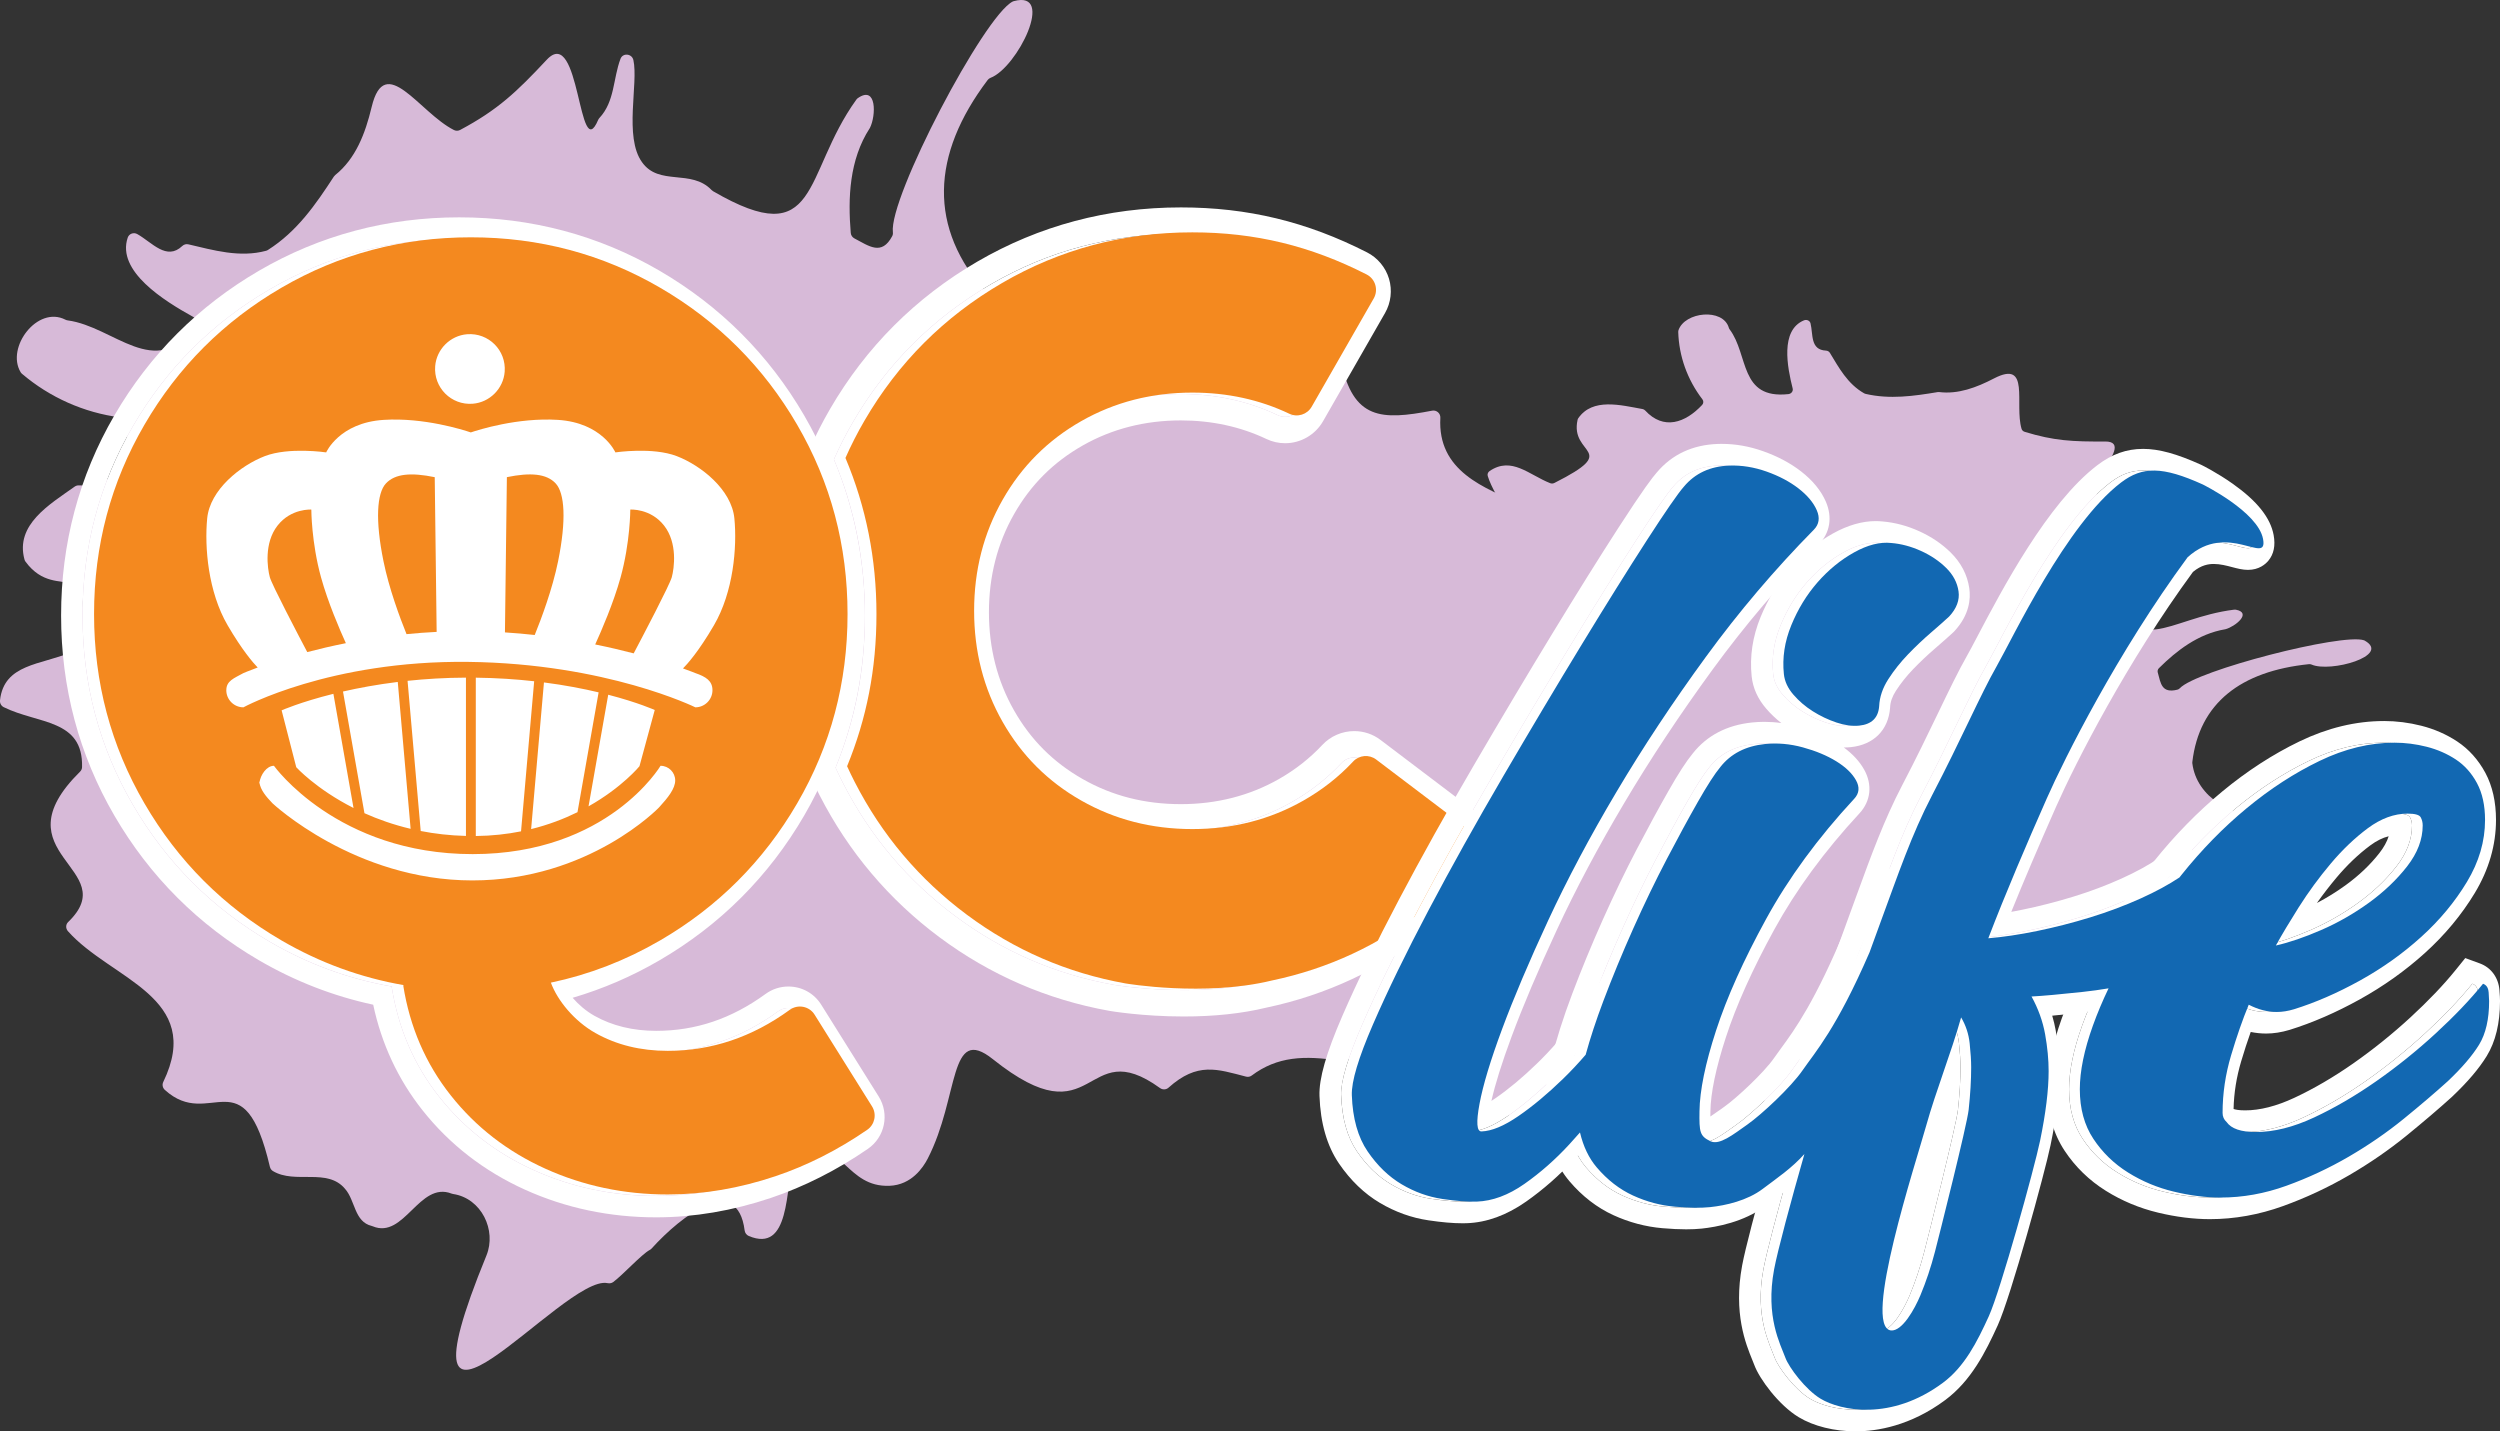 <svg viewBox="0 0 1759.89 1007.6" xmlns="http://www.w3.org/2000/svg" id="Layer_1"><rect x="0" y="0" width="1759.89" height="1007.6" fill="#333333" stroke="none"/><defs><style>.cls-1{fill:#f4891f;}.cls-2{fill:#d7bad8;}.cls-3{fill:#fff;}.cls-4{fill:#1268b2;}</style></defs><path d="M713.73.79c29.48-7.98,2.46,46.78-16.41,53.99-.81.31-1.51.83-2.03,1.51-39.79,52.69-42.18,104.19-.34,150.53.25.28.53.53.84.75,29.54,21.02,69.71,10.73,96.36-16.7,3.87-4.18,8.85-5,13.9-5.17,4.07-.13,6.58,4.58,4.03,7.66-7.69,9.29-21.57,10.86-29.56,20.75-.12.15-.26.3-.41.44-21.36,19.55-24.78,44.99-.26,57.5,1.67.85,3.67.69,5.11-.45,14.77-11.65,36.36-27.19,51.5-11.79.18.18.34.38.49.58,27.42,37.96,67.68-16.93,103.23-9.89,1.91.38,3.39,1.9,3.79,3.78,8.55,41.23,28.41,41.67,64.22,34.81,3.08-.59,5.93,1.91,5.76,5.02-2.08,37.41,30.39,49.41,58.81,61.45,3.73,1.58,6.12,5.3,5.93,9.27-3.94,80.86,45.67,45.52,20.46,149.45-.14.56-.39,1.09-.71,1.56-6.76,10.03-1.17,19.83.89,30.19.15.75.09,1.51-.14,2.23-10.61,33.97-3.83,57.12-32.54,86.38-.76.78-1.24,1.79-1.31,2.89-4.09,66.45-75.52,3.32-53.1,76.22.28.92.29,1.91,0,2.82-4.68,14.83-21.37,15.57-30.6,6.62-1.47-1.42-3.62-1.87-5.45-1.05-10.04,4.55-17.1,11.5-23.46,20.46-2.2,3.09-5.97,4.69-9.81,4.1-24.49-3.8-43.7-3.12-61.79,10.45-1.11.84-2.58,1.11-3.96.75-20.21-5.21-34.19-10.52-54.62,7.8-1.64,1.47-4.13,1.57-5.96.24-54.2-39.18-44.2,38.34-117.69-20.35-31.23-24.94-23.4,26.49-45.83,70.02-3.19,6.19-11.34,18.53-26.87,19.14-30.37,1.19-32.27-31.91-63.85-26.92-1.9.3-3.41,1.71-3.78,3.58-5.39,27.16-2.55,70.75-31.43,58.69-1.61-.67-2.72-2.18-2.94-3.89-5.19-40.61-44.43-10.64-65.49,12.69-.37.41-.81.74-1.3,1-5.66,2.98-18.97,17.6-25.73,22.6-1.12.83-2.56,1.08-3.96.78-30.85-6.77-156.01,153.19-85.29-19.47,7.25-17.7-3.47-40.31-23.49-43.29-.36-.05-.72-.15-1.06-.29-22.79-8.88-33.28,32.34-55.53,23.01-.23-.1-.47-.18-.72-.24-12.25-2.98-11.49-17.85-18.64-25.99-12.45-15.18-35.13-3.2-50.86-12.64-1.1-.66-1.85-1.77-2.14-3-18.47-78.83-42-25.05-73.96-54.14-1.57-1.43-2.01-3.7-1.11-5.56,29.09-60.04-36.76-72.06-67.09-106.15-1.68-1.89-1.64-4.72.13-6.43,39.29-37.91-50.59-47.63,8.44-105.93.85-.84,1.34-1.97,1.37-3.17.82-33.98-30.99-30.21-55.13-42.17-1.81-.89-2.85-2.84-2.64-4.8,2.8-25.85,29.03-24.86,49.68-33.77,1.32-.57,2.29-1.7,2.64-3.09,17.96-71.18-11.36-29.59-34.33-60.74-.35-.47-.61-1-.76-1.56-6.68-24.58,17.75-38.78,35.34-51.31.83-.59,1.83-.9,2.87-.86,28.07,1.22,36.43-19.24,33.49-43.69-.26-2.16-2.02-3.88-4.2-4.16-25.71-3.33-49.73-14.12-69.2-30.66-.39-.33-.74-.72-1-1.15-10.51-17.43,11.81-47.05,31.45-37.02.53.27,1.09.46,1.67.53,32.8,4.42,61.51,42.67,89.98,4.5,1.69-2.26.94-5.54-1.6-6.94-20.34-11.25-54.15-32.15-46.12-55.82.92-2.72,4.13-3.95,6.7-2.51,10.47,5.86,20.58,18.98,31.7,8.4,1.13-1.08,2.74-1.54,4.3-1.17,17.67,4.11,36.07,9.56,54.69,4.54.46-.13.91-.32,1.31-.58,20.58-13.06,33.58-31.98,46.43-51.69.26-.39.58-.74.95-1.04,14.4-11.58,21.13-29.13,25.64-47.93,9.37-39.11,33.49,3.91,57.94,16.24,1.38.7,3.01.65,4.35-.07,26.47-14.11,39.61-26.58,60.99-49.44,23.56-25.21,22.2,75.15,36.16,42.39.22-.5.52-.97.89-1.37,10.89-11.68,9.55-27.67,14.84-41.66,1.64-4.35,8.04-3.71,9.07.88,3.65,16.33-6.74,54.03,6.04,71.84,12.03,17.09,34.58,4.64,48.94,19.6.33.34.71.65,1.12.89,75.65,43.93,62.73-11.59,100.86-64.49.29-.41.65-.77,1.06-1.05,13.39-9.29,12.81,12.37,8.54,20.87-.07.14-.15.28-.24.41-14.29,22.09-15.37,49-13.3,73.65.14,1.62,1.12,3.07,2.59,3.84,10.51,5.54,19.15,12.28,26.57-1.56.44-.82.62-1.75.5-2.68-3.05-24.24,64.18-152.45,84.38-162.53.25-.12.52-.22.79-.29Z" class="cls-2"></path><path d="M1251.76,785.81c.55,8.93,1.79,15.76,3.52,21.04l62.61-71.61,173-65.77,102.88-17.42c-8.1-4.55-13.12-10.92-10.43-22.23.04-.16.07-.34.08-.5,1.01-14.4-17.98-17.71-31.53-19.51-1.32-.18-2.38-1.07-2.73-2.27-5.14-17.61,10.39-27.64,31.44-26.28.14,0,.29,0,.44,0,9.28-.67,16.9,5.32,25.71,4.78,2.92-.18,4.26-3.56,2.2-5.47-2.55-2.37-5.43-4.4-9.59-4.35-27.93-.3-53.12-15.02-56.07-38.97-.03-.25-.03-.5,0-.75,4.85-41.54,34.07-64.03,82.16-68.96.62-.06,1.25.04,1.81.29,13.13,5.82,56.13-6.25,37.41-16.85-.17-.1-.35-.18-.54-.25-15.34-5.15-117.94,21.19-129.66,33.8-.45.48-1.05.83-1.71.99-11.16,2.76-11.69-4.51-13.8-12.14-.29-1.06.01-2.2.83-3.01,12.42-12.32,27.6-24.15,46.6-27.38.12-.02.23-.04.34-.07,6.71-1.84,18.79-11.5,7.2-13.72-.36-.07-.73-.07-1.09-.03-47.4,5.84-71.34,37.59-84.29-19.2-.07-.31-.09-.63-.06-.95,1.15-13.82-16.63-19.01-13.18-32.69,3.47-14.36,29.07-26.64,36.19-35.91,2-2.61-.77-6-3.94-4.8-10.2,3.87-18.26,11.85-29.93,11.95-.4,0-.8.07-1.18.2-24.65,8.29,30.68-37.14,5.46-36.97-22.88.15-36.07-.48-56.66-6.82-1.04-.32-1.86-1.09-2.16-2.08-5.21-17.49,6.47-48.92-19.4-35.5-12.43,6.45-25.28,11.25-38.6,9.6-.34-.04-.69-.04-1.03.02-17,2.83-33.64,5.23-50.79,1.26-.34-.08-.66-.2-.96-.37-11.81-6.7-17.81-18.11-24.18-28.55-.56-.92-1.6-1.49-2.73-1.54-11.19-.53-8.96-11.45-10.88-19.21-.47-1.91-2.7-2.89-4.63-2.09-16.81,6.98-11.71,32.95-7.93,47.96.47,1.88-.94,3.74-3,3.96-34.67,3.75-27.83-27.71-41.41-45.62-.24-.32-.41-.67-.52-1.05-4.11-14.11-31.12-11.31-35.49,1.78-.11.33-.15.67-.14,1.01.48,17.02,6.32,33.6,17.03,47.57.91,1.19.83,2.83-.22,3.95-11.88,12.65-27.1,18-40.12,3.86-.48-.52-1.14-.86-1.87-.99-15.4-2.76-35.04-8.07-45.18,6.46-.23.33-.39.7-.48,1.08-5.77,25.43,31.17,20.52-16.35,44.51-.92.47-2.02.52-2.97.14-14.92-5.9-27.16-19.06-42.61-8.54-1.17.8-1.72,2.19-1.33,3.48,5.25,17.17,22.81,30.84,3.9,46.05-.67.54-1.53.82-2.4.79-60.53-1.8-22.01,46.17-61.81,44.56-1.79-.07-3.35,1.21-3.56,2.89-3.78,30.33,21.76,67.73-25.12,81.22-1.45.42-2.48,1.67-2.49,3.09-.26,28.83,40.5,15.52,6.57,60.66-.53.71-.77,1.58-.59,2.42,2.52,11.95,20.1,17.42,17.91,30.42-.95,7.2-9.42,13.66-5.07,20.96.09.14.16.3.22.46,5.76,15.05,33.33,1.2,39.6,16.31.09.23.22.45.36.65,8.14,11.06,1.04,26.63-12.13,31.25-128.52,45.06,19.62,32.18,30.97,50.22.51.82,1.35,1.4,2.35,1.56,6.02.97-7.83,52.49-3.44,53.86.38.12.77.18,1.18.17,22.97-.52,58.42,4.71,38.83,25.87-.82.89-1.1,2.12-.68,3.21,7.51,19.51,29.86-1.88,47.29-11.74,1.2-.68,2.7-.59,3.79.19,18.12,13,1.01,3.76,16.47,17.91,7.9,7.24,46.89-20.92,51.82-22.21,34.65-9.13,58.84-36.54,60.48-9.97Z" class="cls-2"></path><path d="M263.55,341.33c-6.38,6.87-7.61,25.77-1.72,54.73,3.93,19.33,11.57,39.84,16.23,51.36,6.87-.69,13.94-1.23,21.2-1.59l-1.35-108.91c-16.69-3.44-27.98-2.45-34.36,4.42Z" class="cls-3"></path><path d="M281.71,334.99c4.69,0,10.08.67,16.2,1.93l1.35,108.91c-7.26.36-14.34.91-21.2,1.59-4.65-11.52-12.29-32.03-16.23-51.36-5.89-28.96-4.66-47.85,1.72-54.73,4.04-4.35,10.05-6.34,18.16-6.34M281.71,316.42c-13.52,0-24.2,4.13-31.77,12.28-11.46,12.34-13.52,35.59-6.31,71.06,4.07,20.01,11.6,40.74,17.2,54.61l5.21,12.91,13.85-1.39c6.75-.67,13.57-1.19,20.28-1.52l17.86-.9-.22-17.88-1.35-108.91-.19-14.94-14.64-3.01c-7.54-1.55-14.06-2.31-19.94-2.31h0Z" class="cls-3"></path><path d="M211.03,359.74s-14.23-.98-23.8,11.29c-9.57,12.27-7.12,29.94-5.4,36.32,1.41,5.22,19.74,40.18,26.35,52.71,8.16-2.15,17.26-4.3,27.17-6.27-4.48-9.87-12.64-28.87-17.44-46.2-6.87-24.79-6.87-47.86-6.87-47.86Z" class="cls-3"></path><path d="M210.27,359.72c.49,0,.76.02.76.02,0,0,0,23.07,6.87,47.86,4.8,17.33,12.96,36.33,17.44,46.2-9.91,1.97-19.01,4.12-27.17,6.27-6.61-12.53-24.94-47.49-26.35-52.71-1.72-6.38-4.17-24.05,5.4-36.32,8.25-10.58,19.97-11.31,23.04-11.31M210.27,341.15c-5.46,0-24.33,1.33-37.69,18.46-16.16,20.72-10.07,47.43-8.69,52.57.67,2.5,2.07,7.7,27.86,56.55l6.89,13.05,14.27-3.76c8.54-2.25,17.3-4.27,26.05-6.01l22.97-4.56-9.67-21.33c-4.23-9.32-11.99-27.36-16.46-43.49-6.06-21.87-6.2-42.71-6.2-42.92l-.05-17.28-17.24-1.22c-.41-.03-1.11-.06-2.04-.06h0Z" class="cls-3"></path><path d="M348.7,336.92l-1.36,109.28c7.17.46,14.17,1.08,20.96,1.83,4.62-11.39,12.47-32.3,16.47-51.97,5.89-28.96,4.66-47.85-1.72-54.73-6.38-6.87-17.67-7.85-34.36-4.42Z" class="cls-3"></path><path d="M364.9,334.99c8.11,0,14.12,1.99,18.16,6.34,6.38,6.87,7.61,25.77,1.72,54.73-4,19.67-11.85,40.57-16.47,51.97-6.79-.75-13.79-1.37-20.96-1.83l1.36-109.28c6.12-1.26,11.51-1.93,16.2-1.93M364.9,316.42c-5.88,0-12.4.75-19.94,2.31l-14.64,3.01-.19,14.94-1.36,109.28-.22,17.64,17.6,1.13c6.65.43,13.42,1.02,20.11,1.76l13.97,1.54,5.28-13.02c4.66-11.48,13.13-33.93,17.46-55.25,7.22-35.48,5.15-58.72-6.31-71.06-7.56-8.15-18.25-12.28-31.77-12.28h0Z" class="cls-3"></path><path d="M960.67,535.69c-4.99-3.78-12.01-3.15-16.27,1.42-10.04,10.77-21.69,19.92-34.95,27.46-23.53,13.39-49.6,20.07-78.2,20.07s-54.67-6.68-78.2-20.07c-23.53-13.37-41.99-31.83-55.36-55.36-13.39-23.53-20.07-49.59-20.07-78.2s6.68-54.67,20.07-78.2c13.38-23.53,31.83-41.98,55.36-55.36,23.53-13.38,49.59-20.07,78.2-20.07,24.63,0,47.38,4.96,68.26,14.89,5.73,2.73,12.6.55,15.75-4.96l43.66-76.2c3.45-6.02,1.19-13.74-5-16.89-39.42-20.09-78.43-29.64-122.67-29.64-48.44,0-93.08,11.88-133.91,35.64-40.83,23.77-73.13,56.05-96.89,96.89-5,8.59-9.47,17.35-13.41,26.28,14.5,34.34,21.83,71.17,21.83,109.91s-6.94,73.57-20.67,107.11c1.69,3.7,3.46,7.38,5.33,11.02,19.14,37.37,45.44,68.51,78.89,93.43,33.45,24.91,70.7,41.07,111.77,48.44,0,0,55.65,9.53,103.11-2.08,39.67-8.3,75.54-25.02,107.61-50.17,13.61-10.67,25.96-22.36,37.08-35.06,4.63-5.29,3.74-13.43-1.86-17.68l-69.46-52.62Z" class="cls-3"></path><path d="M831.25,164.58c44.24,0,83.26,9.55,122.67,29.64,6.19,3.15,8.45,10.87,5,16.89l-43.66,76.2c-2.24,3.9-6.33,6.13-10.57,6.13-1.74,0-3.51-.38-5.19-1.17-20.87-9.92-43.63-14.89-68.26-14.89-28.61,0-54.67,6.69-78.2,20.07-23.53,13.39-41.99,31.83-55.36,55.36-13.39,23.53-20.07,49.6-20.07,78.2s6.68,54.67,20.07,78.2c13.38,23.53,31.83,41.99,55.36,55.36,23.53,13.39,49.59,20.07,78.2,20.07s54.67-6.68,78.2-20.07c13.26-7.54,24.91-16.69,34.95-27.46,2.39-2.57,5.66-3.89,8.94-3.89,2.57,0,5.15.81,7.34,2.47l69.46,52.62c5.61,4.25,6.5,12.38,1.86,17.68-11.11,12.71-23.47,24.39-37.08,35.06-32.07,25.15-67.94,41.87-107.61,50.17-17.96,4.39-37.1,5.76-53.95,5.76-27.67,0-49.17-3.68-49.17-3.68-41.07-7.38-78.32-23.53-111.77-48.44-33.46-24.92-59.75-56.06-78.89-93.43-1.87-3.65-3.64-7.32-5.33-11.02,13.73-33.54,20.67-69.42,20.67-107.11s-7.33-75.57-21.83-109.91c3.95-8.93,8.41-17.69,13.41-26.28,23.76-40.83,56.06-73.12,96.89-96.89,40.83-23.76,85.47-35.64,133.91-35.64M831.25,146.01c-51.54,0-99.73,12.84-143.25,38.16-43.47,25.3-78.32,60.16-103.6,103.6-5.3,9.1-10.12,18.56-14.35,28.11l-3.25,7.34,3.12,7.39c13.52,32.01,20.37,66.56,20.37,102.69s-6.49,68.81-19.29,100.08l-3.04,7.43,3.33,7.31c1.81,3.98,3.73,7.95,5.7,11.79,20.36,39.74,48.73,73.34,84.33,99.85,35.63,26.54,75.86,43.98,119.57,51.83h.07s.07.03.07.03c.94.16,23.39,3.95,52.3,3.95,21.53,0,41.06-2.09,58.05-6.22,42.19-8.88,80.87-26.94,114.97-53.67,14.45-11.33,27.77-23.93,39.6-37.45,5.57-6.37,8.27-14.86,7.41-23.29-.87-8.47-5.25-16.27-12.04-21.41l-69.46-52.62c-5.38-4.08-11.8-6.24-18.55-6.24-8.51,0-16.72,3.57-22.52,9.8-8.71,9.34-18.98,17.41-30.54,23.98-20.58,11.71-43.8,17.64-69.02,17.64s-48.16-5.77-69.02-17.64c-20.77-11.81-36.6-27.64-48.4-48.4-11.71-20.58-17.64-43.8-17.64-69.02s5.93-48.44,17.64-69.02c11.8-20.75,27.63-36.59,48.41-48.41,20.59-11.7,43.81-17.64,69.02-17.64,21.73,0,42.01,4.4,60.28,13.09,4.15,1.97,8.58,2.97,13.16,2.97,10.99,0,21.22-5.93,26.68-15.47l43.66-76.2c4.17-7.27,5.18-16.06,2.79-24.09-2.39-8.02-8.03-14.79-15.47-18.58-42.39-21.6-84.05-31.66-131.11-31.66h0Z" class="cls-3"></path><path d="M435.58,359.74s0,23.07-6.87,47.86c-4.95,17.86-13.47,37.5-17.84,47.09,9.89,2,18.98,4.15,27.1,6.27,6.16-11.66,25.38-48.25,26.82-53.61,1.72-6.38,4.17-24.05-5.4-36.32-9.57-12.27-23.8-11.29-23.8-11.29Z" class="cls-3"></path><path d="M436.34,359.72c3.08,0,14.79.73,23.04,11.31,9.57,12.27,7.12,29.94,5.4,36.32-1.44,5.35-20.66,41.95-26.82,53.61-8.12-2.13-17.21-4.28-27.1-6.27,4.37-9.58,12.89-29.23,17.84-47.09,6.87-24.79,6.87-47.86,6.87-47.86,0,0,.27-.02.76-.02M436.34,341.15c-.94,0-1.63.03-2.04.06l-17.29,1.19v17.33c0,.18-.13,21.03-6.2,42.89-4.57,16.48-12.51,34.85-16.84,44.34l-9.71,21.28,22.93,4.63c8.75,1.77,17.53,3.8,26.07,6.04l14.25,3.73,6.88-13.02c26.24-49.67,27.65-54.93,28.33-57.45,1.38-5.14,7.47-31.85-8.69-52.57-13.36-17.13-32.22-18.46-37.68-18.46h0Z" class="cls-3"></path><path d="M565.31,715.28c-3.76-6-11.8-7.51-17.53-3.35-26.45,19.23-55.07,28.84-85.87,28.84-19.07,0-36.03-4.18-50.9-12.55-14.84-8.35-26.73-22.9-31.34-35.47,26.99-5.69,52.63-15.59,76.92-29.73,40.64-23.65,72.78-55.8,96.44-96.44,23.65-40.64,35.48-85.07,35.48-133.29s-11.83-92.65-35.48-133.29c-23.66-40.64-55.8-72.78-96.44-96.44-40.64-23.65-85.07-35.48-133.29-35.48s-92.65,11.83-133.29,35.48c-40.64,23.66-72.79,55.8-96.44,96.44-23.66,40.64-35.48,85.07-35.48,133.29s11.82,92.65,35.48,133.29c23.65,40.64,55.8,72.79,96.44,96.44,27.03,15.73,55.74,26.22,86.12,31.49-.25.15-.39.23-.39.23,4.64,29.28,15.8,55.08,33.47,77.4,17.66,22.31,39.85,39.5,66.59,51.6,26.73,12.08,55.43,18.13,86.11,18.13,25.1,0,50.43-4.3,76-12.9,22.17-7.47,43.65-18.33,64.43-32.61,5.37-3.69,6.86-10.97,3.4-16.5l-40.44-64.59ZM320.7,236.3c15.12-1.19,27.65,11.33,26.45,26.45-.94,11.9-10.58,21.53-22.47,22.47-15.12,1.19-27.65-11.33-26.45-26.45.94-11.9,10.58-21.53,22.47-22.47ZM151.2,486.89c0-6.63,5.45-8.4,12.05-12.05,0,0,3.53-1.54,10.03-3.92-3.28-3.4-10.95-12.23-21.15-29.7-13.74-23.56-16.36-54.97-14.4-75.26,1.96-20.29,23.56-37.3,40.57-43.85,17.02-6.54,43.19-2.62,43.19-2.62,0,0,9.16-20.94,40.57-22.9,28.21-1.76,55.87,7.02,61.23,8.84,5.35-1.81,33.02-10.6,61.23-8.84,31.41,1.96,40.57,22.9,40.57,22.9,0,0,26.18-3.93,43.19,2.62,17.02,6.54,38.61,23.56,40.57,43.85,1.96,20.29-.65,51.7-14.4,75.26-10.92,18.72-18.95,27.52-21.78,30.35,5.64,2.01,8.7,3.28,8.7,3.28,7.36,2.54,12.05,5.42,12.05,12.05s-5.42,12.05-12.05,12.05c0,0-62.4-30.84-159.93-31.99-97.54-1.15-158.21,31.99-158.21,31.99-6.63,0-12.05-5.42-12.05-12.05ZM374.8,481.41c14.72,1.9,27.63,4.41,38.48,6.99l-14.87,84.35c-9.39,4.63-20.28,8.85-32.64,11.91l9.03-103.24ZM358.67,586.24c-9.78,1.96-20.4,3.17-31.85,3.29v-111.47c14.81.18,28.55,1.12,41.09,2.52l-9.24,105.66ZM420.03,490.08c21.1,5.48,32.76,10.75,32.76,10.75l-10.75,39.58s-12.12,14.87-35.86,28.24l13.86-78.58ZM233.34,487.82c11.05-2.53,23.99-4.94,38.55-6.74l9.05,103.4c-12.16-2.88-23.01-6.75-32.5-11l-15.11-85.67ZM240.76,569.81c-26.47-13.41-40.33-28.71-40.33-28.71l-10.3-40.04s13.21-5.84,36.45-11.63l14.17,80.38ZM278.79,480.29c12.64-1.34,26.39-2.19,41.1-2.25v111.44c-11.39-.29-22.01-1.54-31.85-3.47l-9.25-105.73ZM324.37,620.8c-82.85,0-140.63-54.26-140.63-54.26-4.58-4.74-8.53-9.51-9.21-14.61-.07.51-.11,1.02-.11,1.51v-3.03c0,.51.05,1.02.11,1.52.71-5.43,5.01-11.83,10.19-11.83,0,0,44.46,62.18,139.88,62.18s132.28-62.18,132.28-62.18c5.67,0,10.31,4.64,10.31,10.31h0c0,5.67-4.89,11.94-11.4,19.02,0,0-49.22,51.37-131.43,51.37Z" class="cls-3"></path><path d="M323.3,168.09c48.22,0,92.65,11.83,133.29,35.48,40.64,23.66,72.78,55.8,96.44,96.44,23.65,40.64,35.48,85.07,35.48,133.29s-11.83,92.65-35.48,133.29c-23.66,40.64-55.8,72.79-96.44,96.44-24.29,14.14-49.93,24.04-76.92,29.73,4.61,12.56,16.5,27.12,31.34,35.47,14.87,8.37,31.84,12.55,50.9,12.55,30.8,0,59.42-9.62,85.87-28.84,2.19-1.59,4.71-2.35,7.21-2.35,4.04,0,8,1.99,10.32,5.7l40.44,64.59c3.46,5.52,1.97,12.81-3.4,16.5-20.78,14.28-42.26,25.14-64.43,32.61-25.57,8.6-50.9,12.9-76,12.9-30.68,0-59.39-6.05-86.11-18.13-26.73-12.09-48.93-29.28-66.59-51.6-17.67-22.31-28.83-48.11-33.47-77.4,0,0,.14-.09.39-.23-30.38-5.27-59.09-15.76-86.12-31.49-40.64-23.65-72.79-55.8-96.44-96.44-23.66-40.64-35.48-85.07-35.48-133.29s11.82-92.65,35.48-133.29c23.65-40.64,55.8-72.78,96.44-96.44,40.64-23.65,85.07-35.48,133.29-35.48M322.69,285.3c.66,0,1.32-.03,1.99-.08,11.9-.94,21.53-10.58,22.47-22.47,1.14-14.45-10.25-26.53-24.46-26.53-.66,0-1.32.03-1.99.08-11.9.94-21.53,10.57-22.47,22.47-1.14,14.45,10.25,26.53,24.46,26.53M323.3,305.42c-4.87-1.65-28.2-9.07-53.61-9.07-2.52,0-5.07.07-7.62.23-31.41,1.96-40.57,22.9-40.57,22.9,0,0-7.79-1.17-17.63-1.17-8.2,0-17.83.81-25.56,3.79-17.02,6.54-38.61,23.56-40.57,43.85-1.96,20.29.65,51.7,14.4,75.26,10.19,17.47,17.86,26.3,21.15,29.7-6.5,2.38-10.03,3.92-10.03,3.92-6.6,3.65-12.05,5.42-12.05,12.05s5.42,12.05,12.05,12.05c0,0,58.62-32.02,153.26-32.02,1.63,0,3.29,0,4.95.03,97.54,1.15,159.93,31.99,159.93,31.99,6.63,0,12.05-5.42,12.05-12.05s-4.69-9.51-12.05-12.05c0,0-3.06-1.27-8.7-3.28,2.84-2.82,10.86-11.62,21.78-30.35,13.74-23.56,16.36-54.97,14.4-75.26-1.96-20.29-23.56-37.3-40.57-43.85-7.73-2.98-17.36-3.79-25.56-3.79-9.84,0-17.63,1.17-17.63,1.17,0,0-9.16-20.94-40.57-22.9-2.55-.16-5.09-.23-7.62-.23-25.41,0-48.74,7.42-53.61,9.07M319.88,589.48v-111.44c-14.7.06-28.46.91-41.1,2.25l9.25,105.73c9.83,1.92,20.46,3.17,31.85,3.47M326.82,589.54c11.45-.13,22.07-1.33,31.85-3.29l9.24-105.66c-12.54-1.4-26.28-2.34-41.09-2.52v111.47M280.94,584.48l-9.05-103.4c-14.56,1.8-27.5,4.21-38.55,6.74l15.11,85.67c9.49,4.25,20.34,8.12,32.5,11M365.77,584.66c12.36-3.05,23.25-7.27,32.64-11.91l14.87-84.35c-10.85-2.58-23.76-5.08-38.48-6.99l-9.03,103.24M240.76,569.81l-14.17-80.38c-23.24,5.8-36.45,11.63-36.45,11.63l10.3,40.04s13.85,15.31,40.33,28.71M406.17,568.66c23.75-13.38,35.86-28.24,35.86-28.24l10.75-39.58s-11.66-5.28-32.76-10.75l-13.86,78.58M324.61,602.28c-95.43,0-139.88-62.18-139.88-62.18-5.18,0-9.49,6.4-10.19,11.83-.07-.5-.11-1.01-.11-1.52v3.03c0-.49.05-1,.11-1.51.68,5.09,4.63,9.87,9.21,14.61,0,0,57.77,54.26,140.63,54.26s131.43-51.37,131.43-51.37c6.51-7.08,11.4-13.35,11.4-19.02h0c0-5.67-4.64-10.31-10.31-10.31,0,0-38.65,62.18-132.28,62.18M323.3,153c-50.69,0-98.09,12.62-140.88,37.52-42.75,24.89-77.03,59.17-101.89,101.89-24.9,42.77-37.52,90.17-37.52,140.88s12.62,98.11,37.52,140.88c24.87,42.74,59.15,77.02,101.89,101.89,25.22,14.68,52.18,25.16,80.3,31.21,5.88,27.66,17.52,52.59,34.66,74.24,19.08,24.1,43.37,42.94,72.2,55.98,28.58,12.92,59.64,19.47,92.33,19.47,26.61,0,53.8-4.6,80.81-13.69,23.41-7.89,46.35-19.48,68.17-34.48,12.07-8.29,15.43-24.52,7.65-36.94l-40.44-64.59c-5.01-8.01-13.65-12.79-23.11-12.79-5.81,0-11.37,1.81-16.08,5.24-24.03,17.47-49.21,25.96-76.99,25.96-16.35,0-30.99-3.57-43.5-10.61-6-3.38-11.2-7.92-15.31-12.66,21.19-6.22,41.67-15.04,61.08-26.34,42.72-24.86,77-59.14,101.89-101.89,24.9-42.8,37.52-90.19,37.52-140.88s-12.62-98.09-37.52-140.88c-24.88-42.73-59.16-77.01-101.89-101.89-42.8-24.9-90.19-37.52-140.88-37.52h0ZM322.69,270.22c-2.67,0-5.13-1.08-6.95-3.04-1.05-1.13-2.76-3.58-2.47-7.22.35-4.48,4.14-8.26,8.62-8.61.27-.02.54-.03.81-.03h0c2.66,0,5.13,1.08,6.94,3.04,1.05,1.13,2.76,3.58,2.47,7.22-.35,4.48-4.14,8.26-8.61,8.61-.27.02-.54.03-.81.03h0ZM323.3,321.35l4.84-1.64c4.08-1.38,25.62-8.27,48.77-8.27,2.27,0,4.52.07,6.68.2,20.07,1.25,26.88,12.45,27.75,14.05l4.26,11.21,11.74-2.49s6.91-1,15.39-1,15.42.96,20.15,2.78c13.96,5.37,29.77,18.83,30.97,31.22,1.72,17.78-.5,45.78-12.41,66.2-10.25,17.58-17.44,25.31-19.4,27.26l-10.71,10.67c-28.93-8.95-73.67-19.02-129.7-19.68-1.71-.02-3.43-.03-5.12-.03-52.92,0-94.97,9.59-122.75,18.57l-9.64-9.97c-1.38-1.43-4.07-4.42-7.78-9.52l-1.97-14.86-1.32,10.16c-2.35-3.48-5-7.65-7.89-12.6-11.91-20.42-14.13-48.43-12.41-66.2,1.2-12.38,17.01-25.85,30.97-31.22,4.73-1.82,11.7-2.78,20.15-2.78s15.34.99,15.41,1l12,1.76,3.99-10.49c.87-1.6,7.68-12.79,27.75-14.05,2.16-.13,4.4-.2,6.68-.2,23.16,0,44.69,6.89,48.77,8.27l4.84,1.64h0ZM295.13,494.02c3.21-.22,6.43-.39,9.66-.53v79.85c-.92-.1-1.83-.21-2.75-.33l-6.91-78.99h0ZM341.91,573.56v-79.93c3.23.16,6.45.36,9.66.6l-6.91,79.02c-.92.11-1.83.22-2.75.32h0ZM250.74,499.61c2.49-.47,4.99-.91,7.51-1.32l5.71,65.27c-.7-.26-1.39-.53-2.09-.8l-11.13-63.14h0ZM382.79,563.26l5.65-64.54c2.51.43,5,.89,7.47,1.37l-10.98,62.27c-.71.3-1.42.6-2.13.9h0ZM208.13,510.46c1.94-.65,4.1-1.34,6.47-2.07l5.3,30.09c-2.54-2.07-4.51-3.84-5.9-5.15l-5.88-22.87h0ZM427.64,533.78l4.33-24.54c.93.3,1.81.59,2.66.88l-6.21,22.86c-.24.25-.5.51-.77.8h0Z" class="cls-3"></path><path d="M365.77,210.68s-122.66,1.61-163.27,37.14c-40.6,35.53-90.4,106.78-89.86,149.82.54,43.04-15.45,160.79,32.64,188.19,48.09,27.41,158.74,89.68,222.69,71.23,63.94-18.45,107.89-21.31,131.59-68.61,23.7-47.29,54.4-135.49,45.14-196.96-9.26-61.47-67.43-162.14-178.93-180.82Z" class="cls-3"></path><path d="M271.67,340.32c-6.38,6.87-7.61,25.77-1.72,54.73,3.93,19.33,11.57,39.84,16.23,51.36,6.87-.69,13.94-1.23,21.2-1.59l-1.35-108.91c-16.69-3.44-27.98-2.45-34.36,4.42Z" class="cls-1"></path><path d="M219.15,358.72s-14.23-.98-23.8,11.29c-9.57,12.27-7.12,29.94-5.4,36.32,1.41,5.22,19.74,40.18,26.35,52.71,8.16-2.15,17.26-4.3,27.17-6.27-4.48-9.87-12.64-28.87-17.44-46.2-6.87-24.79-6.87-47.86-6.87-47.86Z" class="cls-1"></path><path d="M356.82,335.9l-1.36,109.28c7.17.46,14.17,1.08,20.96,1.83,4.62-11.39,12.47-32.3,16.47-51.97,5.89-28.96,4.66-47.85-1.72-54.73-6.38-6.87-17.67-7.85-34.36-4.42Z" class="cls-1"></path><path d="M968.79,534.68c-4.99-3.78-12.01-3.15-16.27,1.42-10.04,10.77-21.69,19.92-34.95,27.46-23.53,13.39-49.6,20.07-78.2,20.07s-54.67-6.68-78.2-20.07c-23.53-13.37-41.99-31.83-55.36-55.36-13.39-23.53-20.07-49.59-20.07-78.2s6.68-54.67,20.07-78.2c13.38-23.53,31.83-41.98,55.36-55.36,23.53-13.38,49.59-20.07,78.2-20.07,24.63,0,47.38,4.96,68.26,14.89,5.73,2.73,12.6.55,15.75-4.96l43.66-76.2c3.45-6.02,1.19-13.74-5-16.89-39.42-20.09-78.43-29.64-122.67-29.64-48.44,0-93.08,11.88-133.91,35.64-40.83,23.77-73.13,56.05-96.89,96.89-5,8.59-9.47,17.35-13.41,26.28,14.5,34.34,21.83,71.17,21.83,109.91s-6.94,73.57-20.67,107.11c1.69,3.7,3.46,7.38,5.33,11.02,19.14,37.37,45.44,68.51,78.89,93.43,33.45,24.91,70.7,41.07,111.77,48.44,0,0,55.65,9.53,103.11-2.08,39.67-8.3,75.54-25.02,107.61-50.17,13.61-10.67,25.96-22.36,37.08-35.06,4.63-5.29,3.74-13.43-1.86-17.68l-69.46-52.62Z" class="cls-1"></path><path d="M443.7,358.72s0,23.07-6.87,47.86c-4.95,17.86-13.47,37.5-17.84,47.09,9.89,2,18.98,4.15,27.1,6.27,6.16-11.66,25.38-48.25,26.82-53.61,1.72-6.38,4.17-24.05-5.4-36.32-9.57-12.27-23.8-11.29-23.8-11.29Z" class="cls-1"></path><path d="M573.43,714.26c-3.76-6-11.8-7.51-17.53-3.35-26.45,19.23-55.07,28.84-85.87,28.84-19.07,0-36.03-4.18-50.9-12.55-14.84-8.35-26.73-22.9-31.34-35.47,26.99-5.69,52.63-15.59,76.92-29.73,40.64-23.65,72.78-55.8,96.44-96.44,23.65-40.64,35.48-85.07,35.48-133.29s-11.83-92.65-35.48-133.29c-23.66-40.64-55.8-72.78-96.44-96.44-40.64-23.65-85.07-35.48-133.29-35.48s-92.65,11.83-133.29,35.48c-40.64,23.66-72.79,55.8-96.44,96.44-23.66,40.64-35.48,85.07-35.48,133.29s11.82,92.65,35.48,133.29c23.65,40.64,55.8,72.79,96.44,96.44,27.03,15.73,55.74,26.22,86.12,31.49-.25.15-.39.23-.39.23,4.64,29.28,15.8,55.08,33.47,77.4,17.66,22.31,39.85,39.5,66.59,51.6,26.73,12.08,55.43,18.13,86.11,18.13,25.1,0,50.43-4.3,76-12.9,22.17-7.47,43.65-18.33,64.43-32.61,5.37-3.69,6.86-10.97,3.4-16.5l-40.44-64.59ZM328.82,235.29c15.12-1.19,27.65,11.33,26.45,26.45-.94,11.9-10.58,21.53-22.47,22.47-15.12,1.19-27.65-11.33-26.45-26.45.94-11.9,10.58-21.53,22.47-22.47ZM159.32,485.87c0-6.63,5.45-8.4,12.05-12.05,0,0,3.53-1.54,10.03-3.92-3.28-3.4-10.95-12.23-21.15-29.7-13.74-23.56-16.36-54.97-14.4-75.26,1.96-20.29,23.56-37.3,40.57-43.85,17.02-6.54,43.19-2.62,43.19-2.62,0,0,9.16-20.94,40.57-22.9,28.21-1.76,55.87,7.02,61.23,8.84,5.35-1.81,33.02-10.6,61.23-8.84,31.41,1.96,40.57,22.9,40.57,22.9,0,0,26.18-3.93,43.19,2.62,17.02,6.54,38.61,23.56,40.57,43.85,1.96,20.29-.65,51.7-14.4,75.26-10.92,18.72-18.95,27.52-21.78,30.35,5.64,2.01,8.7,3.28,8.7,3.28,7.36,2.54,12.05,5.42,12.05,12.05s-5.42,12.05-12.05,12.05c0,0-62.4-30.84-159.93-31.99-97.54-1.15-158.21,31.99-158.21,31.99-6.63,0-12.05-5.42-12.05-12.05ZM382.92,480.4c14.72,1.9,27.63,4.41,38.48,6.99l-14.87,84.35c-9.39,4.63-20.28,8.85-32.64,11.91l9.03-103.24ZM366.79,585.23c-9.78,1.96-20.4,3.17-31.85,3.29v-111.47c14.81.18,28.55,1.12,41.09,2.52l-9.24,105.66ZM428.15,489.06c21.1,5.48,32.76,10.75,32.76,10.75l-10.75,39.58s-12.12,14.87-35.86,28.24l13.86-78.58ZM241.46,486.8c11.05-2.53,23.99-4.94,38.55-6.74l9.05,103.4c-12.16-2.88-23.01-6.75-32.5-11l-15.11-85.67ZM248.88,568.8c-26.47-13.41-40.33-28.71-40.33-28.71l-10.3-40.04s13.21-5.84,36.45-11.63l14.17,80.38ZM286.91,479.27c12.64-1.34,26.39-2.19,41.1-2.25v111.44c-11.39-.29-22.01-1.54-31.85-3.47l-9.25-105.73ZM332.49,619.78c-82.85,0-140.63-54.26-140.63-54.26-4.58-4.74-8.53-9.51-9.21-14.61-.07.51-.11,1.02-.11,1.51v-3.03c0,.51.05,1.02.11,1.52.71-5.43,5.01-11.83,10.19-11.83,0,0,44.46,62.18,139.88,62.18s132.28-62.18,132.28-62.18c5.67,0,10.31,4.64,10.31,10.31h0c0,5.67-4.89,11.94-11.4,19.02,0,0-49.22,51.37-131.43,51.37Z" class="cls-1"></path><path d="M944.08,770.91c-.33-9.57,4.63-26.17,14.89-49.8,10.27-23.63,23.3-50.43,39.13-80.41,15.82-29.98,33.4-61.5,52.73-94.58,19.33-33.07,37.65-63.82,54.99-92.26,17.32-28.43,32.61-52.92,45.88-73.46,13.26-20.54,21.98-33.16,26.16-37.87,7.86-9.4,18.54-14.34,32.02-14.81,8.66-.3,17.39,1.1,26.18,4.22,8.79,3.11,16.27,7.08,22.47,11.88,6.19,4.81,10.47,9.9,12.83,15.29,2.36,5.39,1.67,9.98-2.05,13.76-27.47,27.89-52.82,57.74-76.04,89.57-23.23,31.84-44.18,63.48-62.85,94.93-18.67,31.45-34.72,61.67-48.17,90.65-13.45,28.99-24.25,54.46-32.4,76.41-8.16,21.96-13.44,39.48-15.88,52.56-2.43,13.09-1.97,19.57,1.4,19.46,7.22-.25,15.89-3.86,26.01-10.83,10.12-6.96,20.53-15.66,31.26-26.07,10.72-10.41,20.68-21.94,29.89-34.58,9.19-12.64,16.49-24.75,21.87-36.35,2.7-5.57,5.01-8.39,6.94-8.46,2.4-.08,4.16,1.91,5.27,5.97,1.1,4.07,1.42,9.42.92,16.05-.49,6.63-2.16,14.1-5,22.42-2.85,8.31-7,16.91-12.47,25.76-3.67,5.6-9.29,13.56-16.88,23.85-7.59,10.31-16.27,20.76-26.02,31.37-9.76,10.61-20.28,19.87-31.57,27.8-11.29,7.92-22.48,12.07-33.55,12.46-6.26.22-14.36-.41-24.29-1.88-9.94-1.47-19.46-4.9-28.56-10.3-9.1-5.38-17.09-13.09-23.95-23.12-6.85-10.03-10.57-23.24-11.14-39.64Z" class="cls-3"></path><path d="M1212.17,327.68c7.91,0,15.87,1.42,23.87,4.26,8.79,3.11,16.27,7.08,22.47,11.88,6.19,4.81,10.47,9.9,12.83,15.29,2.36,5.39,1.67,9.98-2.05,13.76-27.47,27.89-52.82,57.74-76.04,89.57-23.23,31.84-44.18,63.48-62.85,94.93-18.67,31.45-34.72,61.67-48.17,90.65-13.45,28.99-24.25,54.46-32.4,76.41-8.16,21.96-13.44,39.48-15.88,52.56-2.41,12.97-1.98,19.46,1.31,19.46.03,0,.06,0,.09,0,7.22-.25,15.89-3.86,26.01-10.83,10.12-6.96,20.53-15.66,31.26-26.07,10.72-10.41,20.68-21.94,29.89-34.58,9.19-12.64,16.49-24.75,21.87-36.35,2.7-5.57,5.01-8.39,6.94-8.46.05,0,.1,0,.15,0,2.33,0,4.04,1.99,5.13,5.98,1.1,4.07,1.42,9.42.92,16.05-.49,6.63-2.16,14.1-5,22.42-2.85,8.31-7,16.91-12.47,25.76-3.67,5.6-9.29,13.56-16.88,23.85-7.59,10.31-16.27,20.76-26.02,31.37-9.76,10.61-20.28,19.87-31.57,27.8-11.29,7.92-22.48,12.07-33.55,12.46-.81.03-1.65.04-2.52.04-5.87,0-13.12-.64-21.76-1.93-9.94-1.47-19.46-4.9-28.56-10.3-9.1-5.38-17.09-13.09-23.95-23.12-6.85-10.03-10.57-23.24-11.14-39.64-.33-9.57,4.63-26.17,14.89-49.8,10.27-23.63,23.3-50.43,39.13-80.41,15.82-29.98,33.4-61.5,52.73-94.58,19.33-33.07,37.65-63.82,54.99-92.26,17.32-28.43,32.61-52.92,45.88-73.46,13.26-20.54,21.98-33.16,26.16-37.87,7.86-9.4,18.54-14.34,32.02-14.81.77-.03,1.54-.04,2.3-.04M1212.18,312.46h0c-.94,0-1.9.02-2.84.05-17.85.62-32.32,7.38-43.03,20.09-3.07,3.5-9.31,11.52-27.41,39.55-13.24,20.5-28.74,45.33-46.09,73.8-17.17,28.16-35.71,59.29-55.13,92.5-19.38,33.15-37.23,65.16-53.05,95.16-15.87,30.06-29.2,57.47-39.63,81.45-11.44,26.34-16.57,44.26-16.14,56.4.67,19.25,5.31,35.3,13.79,47.7,8.1,11.83,17.77,21.13,28.76,27.63,10.76,6.38,22.23,10.5,34.09,12.25,9.44,1.41,17.3,2.09,23.99,2.09,1.05,0,2.07-.02,3.06-.05,14.02-.49,28.07-5.61,41.76-15.21,12.14-8.53,23.59-18.6,34.03-29.96,10.1-10.99,19.21-21.97,27.07-32.64,7.62-10.33,13.46-18.59,17.36-24.54l.11-.17.1-.17c6.02-9.73,10.7-19.43,13.93-28.83,3.31-9.69,5.2-18.26,5.78-26.24.63-8.41.17-15.33-1.41-21.15-4.37-15.98-16.28-17.22-19.82-17.22-.23,0-.46,0-.69.01-12.05.42-17.69,12.06-20.1,17.03l-.06.12-.05.12c-4.92,10.61-11.77,21.98-20.37,33.8-8.67,11.91-18.15,22.88-28.18,32.61-10.1,9.8-19.95,18.03-29.29,24.46-.98.68-1.93,1.3-2.82,1.87,2.61-11.68,7.37-26.86,14.19-45.22,7.97-21.47,18.72-46.8,31.94-75.31,13.21-28.47,29.17-58.51,47.45-89.29,18.3-30.84,39.18-62.38,62.05-93.73,22.65-31.05,47.75-60.61,74.59-87.86,8.15-8.27,10.02-19.4,5.16-30.54-3.37-7.71-9.23-14.85-17.44-21.22-7.48-5.8-16.47-10.57-26.72-14.2-9.61-3.41-19.35-5.13-28.96-5.13h0Z" class="cls-3"></path><path d="M1102.73,785.5c-.93-8.91.32-20.41,3.74-34.52,3.43-14.09,8.31-29.53,14.64-46.29,6.33-16.76,13.37-33.8,21.11-51.15,7.75-17.33,15.6-33.61,23.57-48.83,7.97-15.21,15.26-28.64,21.89-40.28,6.62-11.64,11.9-19.81,15.82-24.52,7.35-9.35,17.82-14.74,31.4-16.17,8.73-.91,17.64-.13,26.72,2.35,9.08,2.49,16.89,5.75,23.46,9.78,6.55,4.04,11.18,8.49,13.9,13.35,2.72,4.87,2.31,9.21-1.21,13-25.55,27.58-46.25,55.82-62.09,84.74-15.85,28.93-27.58,55.04-35.18,78.38-7.61,23.33-11.5,42.32-11.69,56.92-.19,14.62.16,17.44,7.72,21.08,6.33,3.05,15.94-4.67,25.98-11.74,10.04-7.06,30.71-26.35,38.83-38.12,9.58-13.88,26.1-31.71,52.49-95.64,5.67-13.74,12.17-13.15,16.4-24.32,2.37-5.4,4.53-8.2,6.47-8.41,1.93-.2,3.71,1.54,5.32,5.24,1.61,3.7,2.37,8.56,2.27,14.57-.11,6.03-1.2,13.11-3.29,21.27-2.09,8.17-5.89,16.39-11.39,24.69-11.76,40.58-32.82,78.2-39.82,88.6-7,10.39-16.91,21.09-26.1,31.71-9.18,10.62-19.49,17.49-30.4,25.72-10.9,8.22-25.92,11.66-37.07,12.83-6.31.66-14.53.56-24.67-.31-10.15-.87-19.98-3.48-29.5-7.85-9.52-4.37-18.07-10.99-25.61-19.85-7.55-8.87-12.13-20.95-13.73-36.23ZM1248.24,474.52c-1.2-11.46.54-22.91,5.22-34.35,4.69-11.44,10.86-21.52,18.52-30.27,7.66-8.74,16.24-15.76,25.74-21.05,9.49-5.28,18.21-7.48,26.15-6.6,6.92.56,13.86,2.41,20.81,5.55,6.95,3.14,12.88,7.13,17.8,11.98,4.92,4.86,7.82,10.35,8.71,16.47.88,6.13-1.31,12.05-6.6,17.75-3.13,2.9-7.39,6.68-12.78,11.32-5.4,4.65-10.75,9.72-16.06,15.2-5.31,5.5-9.97,11.35-13.97,17.56-4.01,6.22-6.16,12.56-6.46,19.03-.61,8.22-5.28,12.79-14.01,13.7-4.86.51-10.2-.22-16.04-2.18-5.85-1.96-11.4-4.6-16.64-7.91-5.25-3.31-9.84-7.23-13.73-11.76-3.91-4.52-6.12-9.34-6.66-14.43Z" class="cls-3"></path><path d="M1320.43,382.06c1.16,0,2.31.06,3.45.19,6.92.56,13.86,2.41,20.81,5.55,6.95,3.14,12.88,7.13,17.8,11.98,4.92,4.86,7.82,10.35,8.71,16.47.88,6.13-1.31,12.05-6.6,17.75-3.13,2.9-7.39,6.68-12.78,11.32-5.4,4.65-10.75,9.72-16.06,15.2-5.31,5.5-9.97,11.35-13.97,17.56-4.01,6.22-6.16,12.56-6.46,19.03-.61,8.22-5.28,12.79-14.01,13.7-1,.1-2.02.16-3.06.16-4.02,0-8.34-.78-12.98-2.34-5.85-1.96-11.4-4.6-16.64-7.91-5.25-3.31-9.84-7.23-13.73-11.76-3.91-4.52-6.12-9.34-6.66-14.43-1.2-11.46.54-22.91,5.22-34.35,4.69-11.44,10.86-21.52,18.52-30.27,7.66-8.74,16.24-15.76,25.74-21.05,8.14-4.53,15.71-6.79,22.71-6.79M1241.99,523.38c6.45,0,13,.91,19.64,2.72,9.08,2.49,16.89,5.75,23.46,9.78,6.55,4.04,11.18,8.49,13.9,13.35,2.72,4.87,2.31,9.21-1.21,13-25.55,27.58-46.25,55.82-62.09,84.74-15.85,28.93-27.58,55.04-35.18,78.38-7.61,23.33-11.5,42.32-11.69,56.92-.19,14.62.16,17.44,7.72,21.08.98.47,2.03.68,3.15.68,6.15,0,14.33-6.44,22.83-12.42,10.04-7.06,30.71-26.35,38.83-38.12,9.58-13.88,26.1-31.71,52.49-95.64,5.67-13.74,12.17-13.15,16.4-24.32,2.37-5.4,4.53-8.2,6.47-8.41.1-.01.2-.02.3-.02,1.82,0,3.49,1.75,5.02,5.25,1.61,3.7,2.37,8.56,2.27,14.57-.11,6.03-1.2,13.11-3.29,21.27-2.09,8.17-5.89,16.39-11.39,24.69-11.76,40.58-32.82,78.2-39.82,88.6-7,10.39-16.91,21.09-26.1,31.71-9.18,10.62-19.49,17.49-30.4,25.72-10.9,8.22-25.92,11.66-37.07,12.83-2.73.29-5.82.43-9.27.43-4.52,0-9.65-.25-15.4-.74-10.15-.87-19.98-3.48-29.5-7.85-9.52-4.37-18.07-10.99-25.61-19.85-7.55-8.87-12.13-20.95-13.73-36.23-.93-8.91.32-20.41,3.74-34.52,3.43-14.09,8.31-29.53,14.64-46.29,6.33-16.76,13.37-33.8,21.11-51.15,7.75-17.33,15.6-33.61,23.57-48.83,7.97-15.21,15.26-28.64,21.89-40.28,6.62-11.64,11.9-19.81,15.82-24.52,7.35-9.35,17.82-14.74,31.4-16.17,2.35-.25,4.71-.37,7.08-.37M1320.43,366.83h0c-9.59,0-19.72,2.93-30.11,8.71-11,6.13-21.02,14.31-29.79,24.32-8.74,9.97-15.86,21.59-21.16,34.53-5.63,13.73-7.74,27.77-6.28,41.71.86,8.24,4.32,15.92,10.29,22.81,3.15,3.66,6.7,7.04,10.6,10.09-4.03-.57-8.03-.85-11.99-.85h0c-2.89,0-5.81.15-8.67.45-17.69,1.85-31.7,9.17-41.65,21.74-4.55,5.51-10.19,14.2-17.21,26.57-6.6,11.58-14.05,25.29-22.14,40.74-8.07,15.43-16.14,32.15-23.98,49.68-7.86,17.62-15.08,35.1-21.46,51.98-6.51,17.21-11.62,33.39-15.19,48.06-3.87,16.01-5.21,28.99-4.09,39.71,1.92,18.33,7.73,33.31,17.28,44.52,8.95,10.52,19.34,18.54,30.86,23.82,11.05,5.07,22.68,8.16,34.55,9.18,6.14.53,11.76.8,16.7.8,3.96,0,7.61-.17,10.86-.51,10.27-1.08,29.73-4.56,44.65-15.81,1.78-1.34,3.54-2.65,5.29-3.94,9.2-6.81,18.71-13.85,27.47-23.98,1.8-2.09,3.64-4.18,5.47-6.27,7.66-8.73,15.58-17.76,21.73-26.89,8.38-12.43,29.22-50.62,41.17-90.68,5.75-9.06,9.83-18.25,12.16-27.34,2.4-9.4,3.63-17.5,3.76-24.77.14-8.3-1.01-15.14-3.53-20.92-5.48-12.53-14.25-14.4-18.99-14.4-.63,0-1.26.03-1.89.1-11.71,1.23-16.88,13-18.82,17.43l-.16.36-.14.37c-.93,2.45-1.78,3.33-4.05,5.68-3.43,3.55-8.14,8.41-12.19,18.22-21.87,52.96-36.44,72.87-46.09,86.04-1.72,2.35-3.35,4.58-4.86,6.76-7.03,10.19-26.53,28.32-35.05,34.31-1.06.75-2.11,1.49-3.15,2.24-1.85,1.32-4.33,3.09-6.61,4.59,0-1.32.02-2.59.03-3.51.17-13.02,3.85-30.65,10.94-52.4,7.25-22.27,18.71-47.77,34.06-75.78,15.17-27.68,35.32-55.17,59.91-81.71,8.02-8.65,9.27-20.16,3.34-30.78-3.2-5.73-8.01-10.97-14.33-15.61.1,0,.21,0,.31,0,1.56,0,3.13-.08,4.65-.24,16.12-1.69,26.44-12.05,27.61-27.72l.02-.21v-.21c.18-3.77,1.51-7.53,4.05-11.47,3.44-5.34,7.52-10.46,12.13-15.25,4.95-5.11,10.01-9.91,15.04-14.24,5.41-4.65,9.85-8.59,13.2-11.69l.42-.39.39-.42c10.63-11.47,11.58-22.79,10.5-30.27-1.38-9.48-5.79-17.93-13.09-25.14-6.19-6.11-13.67-11.16-22.23-15.02-8.43-3.81-17.05-6.1-25.62-6.83-1.61-.17-3.25-.26-4.89-.26h0Z" class="cls-3"></path><path d="M1585.55,379.43c3.54,19.21-24.78-12.81-53.09,12.81-49.55,67.24-86.77,141.8-99.11,169.7-14.16,32.02-28.96,66.53-41.22,98.55,10.38-.85,21.82-2.56,34.33-5.12,12.5-2.56,25.01-5.76,37.52-9.61,12.5-3.84,24.42-8.32,35.75-13.45,11.32-5.13,21-10.46,29.02-16.01,2.83-2.13,5.42-3.2,7.79-3.2,7.54,0,13.91,4.06,19.11,12.16,5.19,8.12,7.79,15.59,7.79,22.41,0,10.25-5.79,18.79-17.34,25.62-11.57,6.84-25.13,12.28-40.7,16.33-15.58,4.06-31.27,6.94-47.07,8.65-15.82,1.71-27.73,2.78-35.75,3.2,4.71,8.54,7.9,17.4,9.56,26.58,1.65,9.18,2.47,17.83,2.47,25.94,0,13.24-2.01,29.57-6.01,48.99-4.02,19.43-27.85,105.45-36.11,123.6-8.26,18.14-17.12,35.52-32.21,46.75-36.65,27.29-72.31,19.65-86.2,11.28-10.62-6.4-22.24-21.94-24.78-28.82-3.54-9.61-14.16-28.82-7.95-62.19,4.26-22.9,30.02-113.23,39.81-142.74,10.62-32.02,17.7-54.43,35.39-102.46,12.01-32.6,21.59-60.96,35.94-88.44,20.69-39.63,34.14-71.01,45.47-90.87,11.32-19.85,48.98-99.98,87.62-129.43,15.03-11.46,29.19-11.46,57.5,1.35,0,0,38.93,19.21,42.47,38.42ZM1380.09,751.43c0-4.69-.35-10.34-1.06-16.97-.71-6.61-2.72-12.7-6.02-18.25-7.08,25.2-17.64,51.35-24.61,76.28-7.27,26.01-45.14,141.6-24.78,144.09,7.95.71,16.7-15.12,20.72-24.73,4-9.61,7.43-19.85,10.27-30.74,2.83-10.89,22.53-89.01,23.71-99.9,1.18-10.89,1.77-20.81,1.77-29.78Z" class="cls-3"></path><path d="M1508.6,331.22c9.11,0,19.93,3.2,34.48,9.78,0,0,38.93,19.21,42.47,38.42.91,4.97-.3,6.51-3.09,6.51-4.58,0-13.41-4.15-24.06-4.15-7.97,0-16.95,2.32-25.94,10.45-49.55,67.24-86.77,141.8-99.11,169.7-14.16,32.02-28.96,66.53-41.22,98.55,10.38-.85,21.82-2.56,34.33-5.12,12.5-2.56,25.01-5.76,37.52-9.61,12.5-3.84,24.42-8.32,35.75-13.45,11.32-5.13,21-10.46,29.02-16.01,2.83-2.13,5.42-3.2,7.79-3.2,7.54,0,13.91,4.06,19.11,12.16,5.19,8.12,7.79,15.59,7.79,22.41,0,10.25-5.79,18.79-17.34,25.62-11.57,6.84-25.13,12.28-40.7,16.33-15.58,4.06-31.27,6.94-47.07,8.65-15.82,1.71-27.73,2.78-35.75,3.2,4.71,8.54,7.9,17.4,9.56,26.58,1.65,9.18,2.47,17.83,2.47,25.94,0,13.24-2.01,29.57-6.01,48.99-4.02,19.43-27.85,105.45-36.11,123.6-8.26,18.14-17.12,35.52-32.21,46.75-19.28,14.36-38.29,19.05-54,19.05-14.15,0-25.61-3.8-32.2-7.77-10.62-6.4-22.24-21.94-24.78-28.82-3.54-9.61-14.16-28.82-7.95-62.19,4.26-22.9,30.02-113.23,39.81-142.74,10.62-32.02,17.7-54.43,35.39-102.46,12.01-32.6,21.59-60.96,35.94-88.44,20.69-39.63,34.14-71.01,45.47-90.87,11.32-19.85,48.98-99.98,87.62-129.43,7.3-5.57,14.4-8.43,23.02-8.43M1324.15,936.6c7.81,0,16.27-15.35,20.2-24.75,4-9.61,7.43-19.85,10.27-30.74,2.83-10.89,22.53-89.01,23.71-99.9,1.18-10.89,1.77-20.81,1.77-29.78,0-4.69-.35-10.34-1.06-16.97-.71-6.61-2.72-12.7-6.02-18.25-7.08,25.2-17.64,51.35-24.61,76.28-7.27,26.01-45.14,141.6-24.78,144.09.17.02.35.02.52.02M1508.6,316h0c-11.67,0-21.92,3.67-32.25,11.55-35.02,26.69-67.1,87.66-84.33,120.41-2.98,5.67-5.56,10.57-7.28,13.58-6.07,10.64-12.65,24.3-20.27,40.11-7.26,15.07-15.49,32.15-25.47,51.25-12.68,24.3-21.84,49.43-31.54,76.03-1.69,4.65-3.42,9.37-5.19,14.2-15.21,41.27-22.57,63.59-31.1,89.45-1.44,4.36-2.91,8.82-4.46,13.49-10.08,30.41-35.91,121.01-40.32,144.75-6.27,33.69,2.53,55.21,7.25,66.77.56,1.37,1.04,2.55,1.38,3.47,3.52,9.54,17.09,28.08,31.2,36.59,10.49,6.33,25.1,9.96,40.06,9.96s38.61-3.83,63.1-22.06c18.14-13.51,28.21-33.42,36.97-52.65,9.17-20.17,33.11-107.23,37.16-126.83,4.26-20.66,6.33-37.69,6.33-52.07,0-8.94-.91-18.57-2.71-28.62-.63-3.49-1.45-6.96-2.46-10.38,4.6-.44,9.7-.97,15.3-1.58,16.46-1.77,33.05-4.82,49.28-9.05,16.85-4.39,31.86-10.43,44.61-17.96,20.52-12.11,24.83-27.74,24.83-38.72,0-9.74-3.43-20.04-10.18-30.61-10.18-15.86-22.98-19.19-31.94-19.19-5.63,0-11.23,2.04-16.67,6.05-7.18,4.95-16.07,9.83-26.42,14.51-10.69,4.83-22.11,9.13-33.94,12.76-11.99,3.68-24.13,6.79-36.11,9.24-2.57.53-5.11,1.02-7.59,1.47,8.59-21.25,18.85-45.29,31.46-73.82,14.11-31.91,50.21-102.44,96.45-165.49,6.01-5,11.21-5.6,14.67-5.6,4.47,0,8.95,1.18,12.9,2.22,3.8,1,7.38,1.94,11.16,1.94,7.81,0,12.35-4.04,14.35-6.45,3.82-4.59,5.07-10.66,3.71-18.05-2.24-12.18-11.64-23.98-28.74-36.08-11.03-7.81-21.53-13.02-21.97-13.23l-.23-.11-.23-.11c-17.03-7.7-29.59-11.14-40.75-11.14h0Z" class="cls-3"></path><path d="M1678.12,522.81c7.55,0,15.1.96,22.65,2.88,7.54,1.92,14.39,4.91,20.53,8.97,6.13,4.06,11.08,9.61,14.87,16.65,3.77,7.04,5.66,15.69,5.66,25.94,0,14.95-4.25,29.46-12.74,43.55-8.5,14.09-19.24,27.01-32.21,38.75-12.98,11.74-27.38,21.99-43.18,30.74-15.82,8.76-31.27,15.48-46.37,20.17-4.25,1.28-8.26,1.92-12.03,1.92-6.62,0-13.22-1.7-19.82-5.13-4.25,10.25-8.38,22.09-12.39,35.54-4.01,13.45-6.02,27-6.02,40.66,0,2.56.94,4.7,2.83,6.4,3.29,4.7,10.14,7.04,20.53,7.04,12.74,0,26.43-3.41,41.06-10.25,14.62-6.82,29.26-15.37,43.89-25.62,14.62-10.24,28.55-21.45,41.77-33.62,13.21-12.17,24.3-23.8,33.27-34.9,2.35.86,3.65,2.78,3.89,5.77.23,2.99.35,5.12.35,6.4,0,12.81-2.36,23.05-7.08,30.74-4.72,7.69-12.03,16.23-21.94,25.62-8.97,8.12-19.36,16.97-31.15,26.58-11.8,9.61-24.67,18.47-38.58,26.57-13.93,8.12-28.56,14.95-43.89,20.49-15.34,5.55-30.79,8.32-46.37,8.32-10.39,0-21.36-1.38-32.92-4.16-11.57-2.77-22.3-7.25-32.21-13.45-9.91-6.18-18.05-14.09-24.42-23.69-6.37-9.61-9.56-21.23-9.56-34.9,0-12.81,3.07-27.75,9.2-44.83,6.14-17.07,14.51-34.58,25.13-52.51,10.62-17.93,23.01-35.75,37.16-53.47,14.16-17.71,29.49-33.4,46.01-47.07,16.51-13.66,33.63-24.75,51.32-33.3,17.7-8.53,35.27-12.81,52.74-12.81ZM1594.59,665.62c9.43-2.13,20.05-5.76,31.86-10.88,11.79-5.13,23.01-11.53,33.63-19.21,10.62-7.69,19.58-16.22,26.9-25.62,7.31-9.39,10.97-18.99,10.97-28.82,0-2.13-.48-4.05-1.42-5.76-.95-1.7-4.02-2.56-9.2-2.56-9.45,0-18.76,3.42-27.96,10.25-9.2,6.84-17.94,15.16-26.19,24.98-8.26,9.83-15.69,19.96-22.3,30.42-6.61,10.47-12.03,19.53-16.28,27.22Z" class="cls-3"></path><path d="M1678.12,522.81c7.55,0,15.1.96,22.65,2.88,7.54,1.92,14.39,4.91,20.53,8.97,6.13,4.06,11.08,9.61,14.87,16.65,3.77,7.04,5.66,15.69,5.66,25.94,0,14.95-4.25,29.46-12.74,43.55-8.5,14.09-19.24,27.01-32.21,38.75-12.98,11.74-27.38,21.99-43.18,30.74-15.82,8.76-31.27,15.48-46.37,20.17-4.25,1.28-8.26,1.92-12.03,1.92-6.62,0-13.22-1.7-19.82-5.13-4.25,10.25-8.38,22.09-12.39,35.54-4.01,13.45-6.02,27-6.02,40.66,0,2.56.94,4.7,2.83,6.4,3.29,4.7,10.14,7.04,20.53,7.04,12.74,0,26.43-3.41,41.06-10.25,14.62-6.82,29.26-15.37,43.89-25.62,14.62-10.24,28.55-21.45,41.77-33.62,13.21-12.17,24.3-23.8,33.27-34.9,2.35.86,3.65,2.78,3.89,5.77.23,2.99.35,5.12.35,6.4,0,12.81-2.36,23.05-7.08,30.74-4.72,7.69-12.03,16.23-21.94,25.62-8.97,8.12-19.36,16.97-31.15,26.58-11.8,9.61-24.67,18.47-38.58,26.57-13.93,8.12-28.56,14.95-43.89,20.49-15.34,5.55-30.79,8.32-46.37,8.32-10.39,0-21.36-1.38-32.92-4.16-11.57-2.77-22.3-7.25-32.21-13.45-9.91-6.18-18.05-14.09-24.42-23.69-6.37-9.61-9.56-21.23-9.56-34.9,0-12.81,3.07-27.75,9.2-44.83,6.14-17.07,14.51-34.58,25.13-52.51,10.62-17.93,23.01-35.75,37.16-53.47,14.16-17.71,29.49-33.4,46.01-47.07,16.51-13.66,33.63-24.75,51.32-33.3,17.7-8.53,35.27-12.81,52.74-12.81M1594.59,665.62c9.43-2.13,20.05-5.76,31.86-10.88,11.79-5.13,23.01-11.53,33.63-19.21,10.62-7.69,19.58-16.22,26.9-25.62,7.31-9.39,10.97-18.99,10.97-28.82,0-2.13-.48-4.05-1.42-5.76-.95-1.7-4.02-2.56-9.2-2.56-9.45,0-18.76,3.42-27.96,10.25-9.2,6.84-17.94,15.16-26.19,24.98-8.26,9.83-15.69,19.96-22.3,30.42-6.61,10.47-12.03,19.53-16.28,27.22M1678.12,507.58c-19.68,0-39.65,4.82-59.35,14.32-18.75,9.05-37.06,20.92-54.41,35.28-17.23,14.25-33.45,30.84-48.2,49.29-14.54,18.19-27.45,36.77-38.37,55.22-11.05,18.65-19.92,37.2-26.36,55.12-6.7,18.68-10.1,35.49-10.1,49.98,0,16.65,4.07,31.22,12.1,43.32,7.56,11.4,17.33,20.88,29.05,28.19,11.24,7.03,23.6,12.2,36.72,15.34,12.63,3.04,24.9,4.58,36.47,4.58,17.28,0,34.63-3.11,51.55-9.23,16.11-5.82,31.71-13.11,46.38-21.66,14.53-8.46,28.16-17.86,40.52-27.92,11.99-9.77,22.67-18.88,31.75-27.1l.13-.12.13-.12c10.97-10.39,18.96-19.78,24.44-28.7,6.19-10.1,9.33-23.12,9.33-38.71,0-1.69-.12-4.03-.4-7.58v-.03s0-.03,0-.03c-.72-8.88-5.89-15.92-13.83-18.83l-10.23-3.75-6.85,8.48c-8.44,10.45-19.13,21.65-31.75,33.27-12.64,11.64-26.17,22.53-40.19,32.35-13.87,9.71-27.86,17.88-41.59,24.29-12.53,5.85-24.17,8.82-34.62,8.82-4.7,0-7.09-.61-8.11-.98.25-11.22,2.05-22.49,5.35-33.55,2.19-7.36,4.44-14.27,6.72-20.66,3.62.74,7.26,1.11,10.9,1.11,5.23,0,10.76-.86,16.42-2.57l.07-.02.07-.02c16.02-4.98,32.58-12.18,49.22-21.39,16.75-9.27,32.23-20.29,46.02-32.77,14.02-12.68,25.81-26.87,35.04-42.17,9.91-16.43,14.93-33.73,14.93-51.41,0-12.73-2.51-23.87-7.46-33.12-4.98-9.26-11.66-16.71-19.88-22.16-7.56-4.99-16.03-8.7-25.18-11.03-8.75-2.23-17.63-3.35-26.41-3.35h0ZM1631.01,635.67c4.3-6.08,8.92-12.07,13.82-17.9,7.44-8.85,15.39-16.44,23.62-22.55,4.5-3.34,8.82-5.5,13.07-6.53-1.23,3.88-3.4,7.81-6.56,11.86-6.41,8.22-14.42,15.84-23.81,22.64-6.44,4.66-13.18,8.84-20.14,12.49h0Z" class="cls-3"></path><path d="M1260.99,440.17c-4.69,11.44-6.43,22.89-5.22,34.35.53,5.1,2.75,9.91,6.66,14.43,3.9,4.53,8.48,8.45,13.73,11.76,5.25,3.31,10.79,5.95,16.64,7.91,5.84,1.96,11.18,2.69,16.04,2.18,8.73-.91,13.4-5.48,14.01-13.7.3-6.47,2.45-12.81,6.46-19.03,4-6.21,8.66-12.06,13.97-17.56,5.31-5.49,10.66-10.55,16.06-15.2,5.4-4.64,9.65-8.42,12.78-11.32,5.29-5.71,7.48-11.62,6.6-17.75-.89-6.13-3.79-11.62-8.71-16.47-4.92-4.85-10.85-8.84-17.8-11.98-6.95-3.14-13.89-4.98-20.81-5.55-7.94-.88-16.66,1.32-26.15,6.6-9.5,5.29-18.08,12.31-25.74,21.05-7.67,8.75-13.83,18.83-18.52,30.27Z" class="cls-4"></path><path d="M1751.84,698.28c-.24-2.98-1.54-4.9-3.89-5.77-8.97,11.11-20.07,22.74-33.27,34.9-13.22,12.17-27.14,23.38-41.77,33.62-14.64,10.25-29.27,18.79-43.89,25.62-14.63,6.84-28.32,10.25-41.06,10.25-10.39,0-17.23-2.34-20.53-7.04-1.89-1.7-2.83-3.84-2.83-6.4,0-13.66,2-27.22,6.02-40.66,4.01-13.45,8.14-25.3,12.39-35.54,6.61,3.42,13.21,5.12,19.82,5.12,3.77,0,7.78-.64,12.03-1.92,15.1-4.69,30.55-11.42,46.37-20.17,15.8-8.75,30.2-18.99,43.18-30.74,12.98-11.74,23.72-24.66,32.21-38.75,8.49-14.09,12.74-28.6,12.74-43.55,0-10.25-1.89-18.89-5.66-25.94-3.78-7.04-8.74-12.59-14.87-16.65-6.14-4.05-12.99-7.04-20.53-8.97-7.56-1.92-15.11-2.88-22.65-2.88-17.47,0-35.04,4.27-52.74,12.81-17.7,8.55-34.81,19.64-51.32,33.3-16.53,13.67-31.86,29.36-46.01,47.07-.45.56-.88,1.12-1.32,1.68-7.61,5.06-16.6,9.94-26.99,14.65-11.33,5.12-23.25,9.61-35.75,13.45-12.51,3.84-25.02,7.04-37.52,9.61-12.51,2.56-23.96,4.27-34.33,5.12,12.27-32.02,27.06-66.53,41.22-98.55,12.34-27.9,49.55-102.46,99.11-169.7,28.32-25.62,56.63,6.4,53.09-12.81-3.54-19.21-42.47-38.42-42.47-38.42-28.32-12.81-42.47-12.81-57.5-1.35-38.64,29.45-76.29,109.58-87.62,129.43-11.33,19.85-24.78,51.23-45.47,90.87-14.35,27.49-23.93,55.85-35.94,88.44-2.94,7.99-5.59,15.25-8.01,21.98-23.33,53.83-38.27,70.19-47.19,83.12-8.13,11.78-28.79,31.07-38.83,38.12-10.05,7.07-19.65,14.78-25.98,11.74-7.56-3.64-7.92-6.46-7.72-21.08.19-14.61,4.08-33.59,11.69-56.92,7.6-23.33,19.33-49.45,35.18-78.38,15.84-28.92,36.54-57.16,62.09-84.74,3.52-3.8,3.93-8.14,1.21-13-2.72-4.87-7.35-9.31-13.9-13.35-6.56-4.03-14.37-7.29-23.46-9.78-9.08-2.48-17.99-3.27-26.72-2.35-13.58,1.42-24.05,6.82-31.4,16.17-3.92,4.71-9.2,12.88-15.82,24.52-6.63,11.64-13.92,25.07-21.89,40.28-7.96,15.22-15.82,31.5-23.57,48.83-7.74,17.34-14.78,34.39-21.11,51.15-5.08,13.45-9.21,26.04-12.43,37.77-5.15,6-10.5,11.7-16.05,17.09-10.73,10.42-21.14,19.11-31.26,26.07-10.13,6.97-18.79,10.58-26.01,10.83-3.37.12-3.84-6.37-1.4-19.46,2.43-13.09,7.72-30.61,15.88-52.56,8.15-21.95,18.95-47.43,32.4-76.41,13.45-28.98,29.49-59.2,48.17-90.65,18.66-31.45,39.61-63.09,62.85-94.93,23.22-31.83,48.57-61.69,76.04-89.57,3.72-3.78,4.41-8.37,2.05-13.76-2.36-5.39-6.64-10.48-12.83-15.29-6.2-4.8-13.68-8.76-22.47-11.88-8.79-3.11-17.51-4.52-26.18-4.22-13.48.47-24.16,5.41-32.02,14.81-4.17,4.71-12.9,17.34-26.16,37.87-13.27,20.55-28.56,45.03-45.88,73.46-17.33,28.44-35.66,59.19-54.99,92.26-19.34,33.08-36.91,64.59-52.73,94.58-15.83,29.98-28.86,56.78-39.13,80.41-10.26,23.63-15.22,40.22-14.89,49.8.57,16.4,4.29,29.62,11.14,39.64,6.86,10.03,14.85,17.73,23.95,23.12,9.1,5.39,18.63,8.83,28.56,10.3,9.92,1.48,18.02,2.1,24.29,1.88,11.07-.39,22.26-4.54,33.55-12.46,11.29-7.93,21.81-17.19,31.57-27.8,2.59-2.82,5.11-5.63,7.55-8.43,2.34,9.9,6.26,18.09,11.77,24.57,7.54,8.87,16.09,15.49,25.61,19.85,9.53,4.37,19.36,6.98,29.5,7.85,10.14.87,18.36.97,24.67.31,11.15-1.17,26.17-4.6,37.07-12.83,10.5-7.92,20.44-14.59,29.36-24.55-9.47,33.15-18.9,68.16-21.33,81.23-6.21,33.37,4.41,52.58,7.95,62.19,2.54,6.88,14.16,22.41,24.78,28.82,13.89,8.38,49.55,16.01,86.2-11.28,15.09-11.23,23.95-28.61,32.21-46.75,8.25-18.15,32.09-104.16,36.11-123.6,4-19.42,6.01-35.75,6.01-48.99,0-8.1-.83-16.75-2.47-25.94-1.66-9.18-4.85-18.03-9.56-26.58,8.02-.42,19.93-1.49,35.75-3.2,6.17-.66,12.33-1.51,18.47-2.54-4.25,8.86-7.93,17.6-11.03,26.24-6.13,17.08-9.2,32.02-9.2,44.83,0,13.66,3.18,25.29,9.56,34.9,6.37,9.61,14.51,17.51,24.42,23.69,9.91,6.2,20.64,10.68,32.21,13.45,11.56,2.78,22.53,4.16,32.92,4.16,15.57,0,31.03-2.77,46.37-8.32,15.33-5.54,29.96-12.38,43.89-20.49,13.91-8.11,26.78-16.97,38.58-26.57,11.79-9.61,22.18-18.46,31.15-26.58,9.91-9.39,17.22-17.93,21.94-25.62,4.71-7.69,7.08-17.93,7.08-30.74,0-1.28-.12-3.41-.35-6.4ZM1618.4,638.4c6.61-10.46,14.04-20.59,22.3-30.42,8.25-9.82,16.99-18.14,26.19-24.98,9.2-6.82,18.52-10.25,27.96-10.25,5.18,0,8.25.86,9.2,2.56.94,1.71,1.42,3.63,1.42,5.76,0,9.82-3.66,19.43-10.97,28.82-7.32,9.39-16.28,17.93-26.9,25.62-10.62,7.68-21.84,14.09-33.63,19.21-11.8,5.12-22.42,8.76-31.86,10.88,4.25-7.68,9.67-16.75,16.28-27.22ZM1385.85,781.21c-1.18,10.88-20.88,89.01-23.71,99.9-2.83,10.89-6.26,21.13-10.27,30.74-4.02,9.61-12.77,25.44-20.72,24.73-20.37-2.49,17.51-118.08,24.78-144.09,6.97-24.93,17.53-51.08,24.61-76.28,3.3,5.55,5.31,11.64,6.02,18.25.71,6.63,1.06,12.28,1.06,16.97,0,8.97-.59,18.89-1.77,29.78Z" class="cls-4"></path></svg>